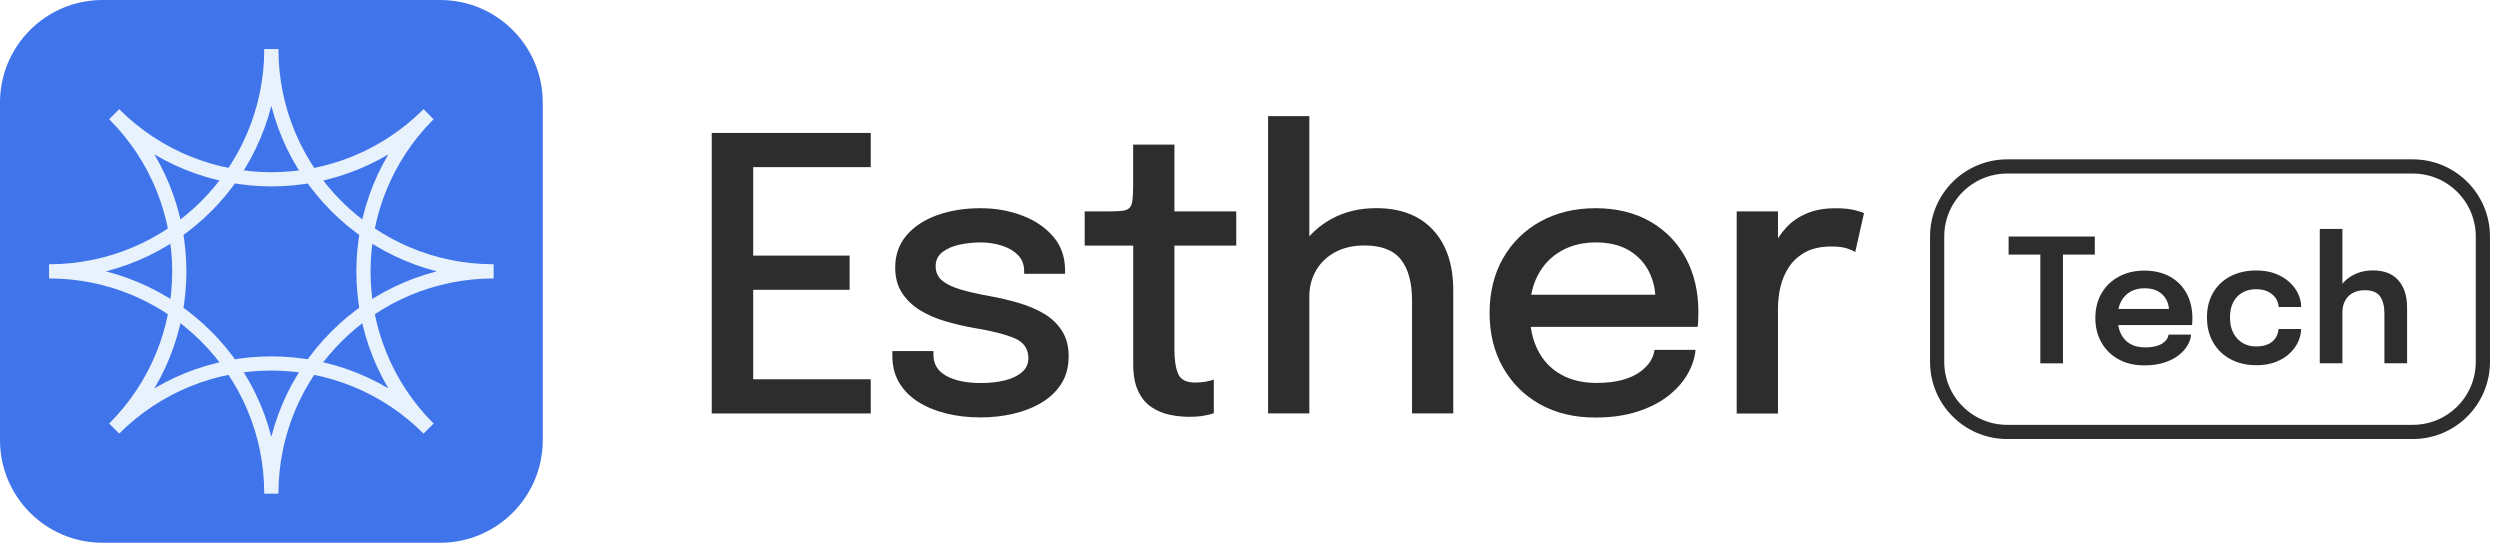 <?xml version="1.0" encoding="utf-8"?>
<svg xmlns="http://www.w3.org/2000/svg" fill="none" height="100%" overflow="visible" preserveAspectRatio="none" style="display: block;" viewBox="0 0 146 32" width="100%">
<g id="Group 2">
<path d="M25.706 0H5.991C2.682 0 0 2.682 0 5.991V25.706C0 29.015 2.682 31.697 5.991 31.697H25.706C29.015 31.697 31.697 29.015 31.697 25.706V5.991C31.697 2.682 29.015 0 25.706 0Z" fill="#3F74EB" id="Vector"/>
<g id="Group">
<path d="M42.897 9.759L43.986 8.493V15.692L43.409 14.927H49.618V16.925H43.409L43.986 16.16V23.414L42.897 22.148H50.851V24.147H41.565V7.763H50.851V9.762H42.897V9.759Z" fill="#2D2D2D" id="Vector_2"/>
<path d="M57.237 24.376C56.535 24.376 55.872 24.299 55.25 24.144C54.628 23.989 54.08 23.76 53.61 23.461C53.14 23.163 52.773 22.789 52.51 22.344C52.247 21.899 52.114 21.385 52.114 20.801V20.503H54.514V20.724C54.514 21.266 54.763 21.675 55.264 21.952C55.764 22.228 56.441 22.369 57.301 22.369C57.804 22.369 58.266 22.317 58.683 22.214C59.101 22.112 59.435 21.951 59.684 21.736C59.933 21.52 60.057 21.247 60.057 20.915C60.057 20.373 59.792 19.989 59.264 19.759C58.733 19.53 57.931 19.325 56.859 19.148C56.273 19.046 55.709 18.91 55.164 18.747C54.619 18.584 54.13 18.369 53.699 18.098C53.265 17.827 52.922 17.489 52.665 17.086C52.407 16.682 52.28 16.195 52.28 15.626C52.28 14.885 52.502 14.255 52.947 13.738C53.392 13.221 53.992 12.828 54.746 12.56C55.501 12.294 56.336 12.159 57.246 12.159C58.155 12.159 58.943 12.303 59.695 12.588C60.447 12.872 61.053 13.284 61.512 13.821C61.971 14.357 62.2 15.015 62.2 15.792V15.991H59.811V15.836C59.811 15.452 59.69 15.137 59.444 14.89C59.2 14.647 58.883 14.462 58.493 14.34C58.103 14.219 57.691 14.158 57.254 14.158C56.853 14.158 56.452 14.199 56.049 14.285C55.645 14.371 55.31 14.514 55.042 14.719C54.777 14.924 54.642 15.197 54.642 15.546C54.642 15.894 54.771 16.184 55.031 16.395C55.291 16.605 55.656 16.779 56.132 16.917C56.604 17.055 57.157 17.177 57.788 17.29C58.365 17.395 58.927 17.525 59.477 17.686C60.024 17.846 60.519 18.053 60.959 18.313C61.398 18.573 61.752 18.905 62.015 19.314C62.278 19.72 62.41 20.221 62.41 20.812C62.41 21.404 62.269 21.957 61.987 22.402C61.705 22.847 61.324 23.215 60.837 23.508C60.353 23.801 59.8 24.02 59.181 24.163C58.562 24.307 57.912 24.379 57.232 24.379L57.237 24.376Z" fill="#2D2D2D" id="Vector_3"/>
<path d="M69.477 24.343C69.084 24.343 68.695 24.302 68.305 24.221C67.915 24.141 67.561 23.989 67.238 23.771C66.914 23.552 66.657 23.24 66.466 22.831C66.273 22.424 66.179 21.891 66.179 21.23V14.343H63.345V12.344H64.832C65.15 12.344 65.402 12.331 65.582 12.306C65.761 12.281 65.897 12.217 65.982 12.118C66.068 12.018 66.121 11.858 66.143 11.634C66.165 11.413 66.176 11.109 66.176 10.724V8.446H68.587V12.344H72.197V14.343H68.587V20.431C68.587 21.023 68.659 21.49 68.802 21.83C68.946 22.17 69.278 22.341 69.798 22.341C70.019 22.341 70.232 22.322 70.431 22.286C70.63 22.25 70.782 22.209 70.887 22.165V24.13C70.754 24.183 70.564 24.23 70.32 24.274C70.077 24.318 69.795 24.34 69.477 24.34V24.343Z" fill="#2D2D2D" id="Vector_4"/>
<path d="M74.055 24.144V6.782H76.466V24.144H74.055ZM82.463 24.144V17.567C82.463 16.508 82.247 15.704 81.813 15.156C81.379 14.609 80.671 14.335 79.687 14.335C79.029 14.335 78.457 14.465 77.976 14.725C77.495 14.985 77.121 15.338 76.859 15.792C76.596 16.243 76.463 16.76 76.463 17.335L75.33 16.867C75.33 15.972 75.546 15.17 75.98 14.462C76.414 13.754 77.008 13.193 77.768 12.778C78.529 12.364 79.397 12.156 80.373 12.156C81.794 12.156 82.9 12.579 83.688 13.428C84.475 14.277 84.871 15.455 84.871 16.967V24.141H82.46L82.463 24.144Z" fill="#2D2D2D" id="Vector_5"/>
<path d="M88.327 19.09V17.213H97.013L96.679 17.769V17.503C96.679 16.903 96.549 16.35 96.289 15.842C96.029 15.336 95.642 14.926 95.128 14.62C94.614 14.313 93.969 14.158 93.201 14.158C92.432 14.158 91.755 14.324 91.174 14.653C90.594 14.982 90.14 15.449 89.82 16.052C89.499 16.654 89.336 17.379 89.336 18.222C89.336 19.065 89.49 19.82 89.803 20.436C90.113 21.056 90.563 21.531 91.147 21.863C91.733 22.198 92.432 22.363 93.245 22.363C93.814 22.363 94.309 22.305 94.727 22.192C95.144 22.076 95.49 21.924 95.761 21.73C96.032 21.537 96.236 21.329 96.377 21.103C96.518 20.876 96.599 20.652 96.621 20.431H99.02C98.976 20.912 98.819 21.387 98.548 21.858C98.277 22.328 97.895 22.753 97.403 23.135C96.911 23.516 96.311 23.82 95.603 24.044C94.895 24.271 94.083 24.384 93.165 24.384C91.934 24.384 90.859 24.125 89.933 23.608C89.007 23.091 88.285 22.369 87.768 21.448C87.248 20.528 86.991 19.469 86.991 18.277C86.991 17.086 87.254 15.996 87.779 15.079C88.305 14.161 89.034 13.445 89.969 12.93C90.903 12.416 91.973 12.159 93.179 12.159C94.384 12.159 95.473 12.419 96.372 12.936C97.27 13.456 97.967 14.169 98.454 15.079C98.943 15.988 99.186 17.036 99.186 18.222C99.186 18.363 99.184 18.526 99.175 18.711C99.167 18.896 99.156 19.021 99.142 19.09H88.324H88.327Z" fill="#2D2D2D" id="Vector_6"/>
<path d="M101.423 24.144V12.347H103.834V16.113L103.19 15.825C103.242 15.344 103.364 14.885 103.557 14.448C103.751 14.011 104.008 13.622 104.329 13.276C104.652 12.931 105.048 12.659 105.523 12.46C105.996 12.261 106.546 12.162 107.168 12.162C107.641 12.162 108.025 12.198 108.318 12.273C108.611 12.347 108.791 12.405 108.857 12.449L108.346 14.716C108.271 14.664 108.122 14.598 107.895 14.517C107.668 14.437 107.356 14.396 106.955 14.396C106.347 14.396 105.844 14.504 105.446 14.719C105.045 14.935 104.727 15.22 104.489 15.573C104.251 15.93 104.083 16.317 103.983 16.735C103.884 17.152 103.834 17.572 103.834 17.995V24.15H101.423V24.144Z" fill="#2D2D2D" id="Vector_7"/>
</g>
<g id="Group_2">
<path d="M122.337 14.869H119.993L120.479 14.211V21.219H119.155V14.211L119.667 14.869H117.303V13.815H122.337V14.869Z" fill="#2D2D2D" id="Vector_8"/>
<path d="M123.095 18.98V18.042H126.824L126.675 18.294V18.164C126.675 17.932 126.623 17.716 126.52 17.514C126.418 17.312 126.26 17.146 126.048 17.022C125.835 16.898 125.569 16.834 125.243 16.834C124.917 16.834 124.643 16.903 124.408 17.039C124.173 17.174 123.991 17.37 123.861 17.625C123.731 17.879 123.667 18.183 123.667 18.537C123.667 18.891 123.728 19.215 123.852 19.477C123.977 19.74 124.156 19.942 124.397 20.08C124.638 20.218 124.928 20.287 125.273 20.287C125.508 20.287 125.71 20.265 125.882 20.221C126.053 20.177 126.191 20.119 126.302 20.044C126.412 19.969 126.493 19.886 126.548 19.801C126.603 19.715 126.636 19.627 126.645 19.541H127.961C127.941 19.765 127.867 19.983 127.737 20.196C127.607 20.409 127.427 20.6 127.198 20.774C126.968 20.948 126.686 21.084 126.357 21.186C126.028 21.288 125.652 21.338 125.229 21.338C124.657 21.338 124.156 21.222 123.728 20.987C123.299 20.752 122.965 20.425 122.727 20.008C122.487 19.59 122.368 19.112 122.368 18.573C122.368 18.034 122.489 17.536 122.733 17.122C122.976 16.707 123.313 16.384 123.745 16.151C124.176 15.919 124.671 15.803 125.232 15.803C125.793 15.803 126.305 15.919 126.725 16.154C127.145 16.389 127.469 16.712 127.695 17.13C127.922 17.547 128.035 18.031 128.035 18.584C128.035 18.653 128.035 18.731 128.03 18.811C128.027 18.891 128.021 18.949 128.016 18.985H123.098L123.095 18.98Z" fill="#2D2D2D" id="Vector_9"/>
<path d="M131.759 21.327C131.198 21.327 130.701 21.211 130.269 20.981C129.838 20.752 129.498 20.426 129.255 20.008C129.011 19.591 128.887 19.099 128.887 18.537C128.887 17.976 129.009 17.492 129.255 17.08C129.498 16.668 129.838 16.353 130.269 16.129C130.701 15.908 131.198 15.795 131.759 15.795C132.182 15.795 132.556 15.855 132.879 15.98C133.203 16.104 133.476 16.267 133.7 16.475C133.921 16.679 134.093 16.906 134.209 17.152C134.325 17.398 134.386 17.644 134.386 17.888V17.929H133.075C133.075 17.913 133.075 17.893 133.07 17.874C133.067 17.854 133.064 17.832 133.059 17.813C133.031 17.642 132.965 17.487 132.854 17.349C132.744 17.21 132.597 17.1 132.412 17.014C132.227 16.931 132.005 16.89 131.743 16.89C131.466 16.89 131.212 16.95 130.983 17.072C130.753 17.194 130.571 17.376 130.435 17.622C130.3 17.866 130.231 18.17 130.231 18.535C130.231 18.899 130.297 19.204 130.432 19.455C130.568 19.707 130.748 19.9 130.977 20.033C131.206 20.166 131.461 20.232 131.743 20.232C132.041 20.232 132.285 20.185 132.473 20.094C132.661 20.003 132.805 19.878 132.901 19.723C132.998 19.569 133.053 19.397 133.067 19.215H134.383C134.383 19.463 134.325 19.709 134.212 19.961C134.098 20.21 133.93 20.439 133.709 20.647C133.487 20.854 133.214 21.02 132.887 21.144C132.561 21.269 132.185 21.33 131.757 21.33L131.759 21.327Z" fill="#2D2D2D" id="Vector_10"/>
<path d="M135.475 21.216V13.37H136.797V21.216H135.475ZM139.249 21.216V18.319C139.249 17.877 139.163 17.54 138.992 17.302C138.821 17.067 138.525 16.948 138.11 16.948C137.834 16.948 137.596 17.003 137.4 17.111C137.203 17.219 137.054 17.371 136.952 17.564C136.847 17.758 136.797 17.982 136.797 18.236L136.316 17.979C136.316 17.553 136.413 17.177 136.603 16.848C136.797 16.519 137.062 16.259 137.405 16.074C137.748 15.889 138.138 15.792 138.58 15.792C139.227 15.792 139.719 15.983 140.062 16.367C140.402 16.752 140.574 17.282 140.574 17.965V21.214H139.252L139.249 21.216Z" fill="#2D2D2D" id="Vector_11"/>
</g>
<path d="M140.908 9.721H117.22C114.96 9.721 113.129 11.553 113.129 13.812V21.133C113.129 23.393 114.96 25.225 117.22 25.225H140.908C143.168 25.225 145 23.393 145 21.133V13.812C145 11.553 143.168 9.721 140.908 9.721Z" id="Vector_12" stroke="#2D2D2D" stroke-miterlimit="10" stroke-width="0.829"/>
<g id="Group_3">
<path d="M15.847 28.83C15.847 21.661 21.658 15.847 28.83 15.847C21.661 15.847 15.847 10.036 15.847 2.864C15.847 10.033 10.036 15.847 2.864 15.847C10.033 15.847 15.847 21.659 15.847 28.83Z" id="Vector_13" stroke="#E8F2FD" stroke-miterlimit="10" stroke-width="0.829"/>
<path d="M25.029 25.029C19.958 19.959 19.958 11.739 25.029 6.669C19.958 11.739 11.739 11.739 6.668 6.669C11.739 11.739 11.739 19.959 6.668 25.029C11.739 19.959 19.958 19.959 25.029 25.029Z" id="Vector_14" stroke="#E8F2FD" stroke-miterlimit="10" stroke-width="0.829"/>
</g>
</g>
</svg>